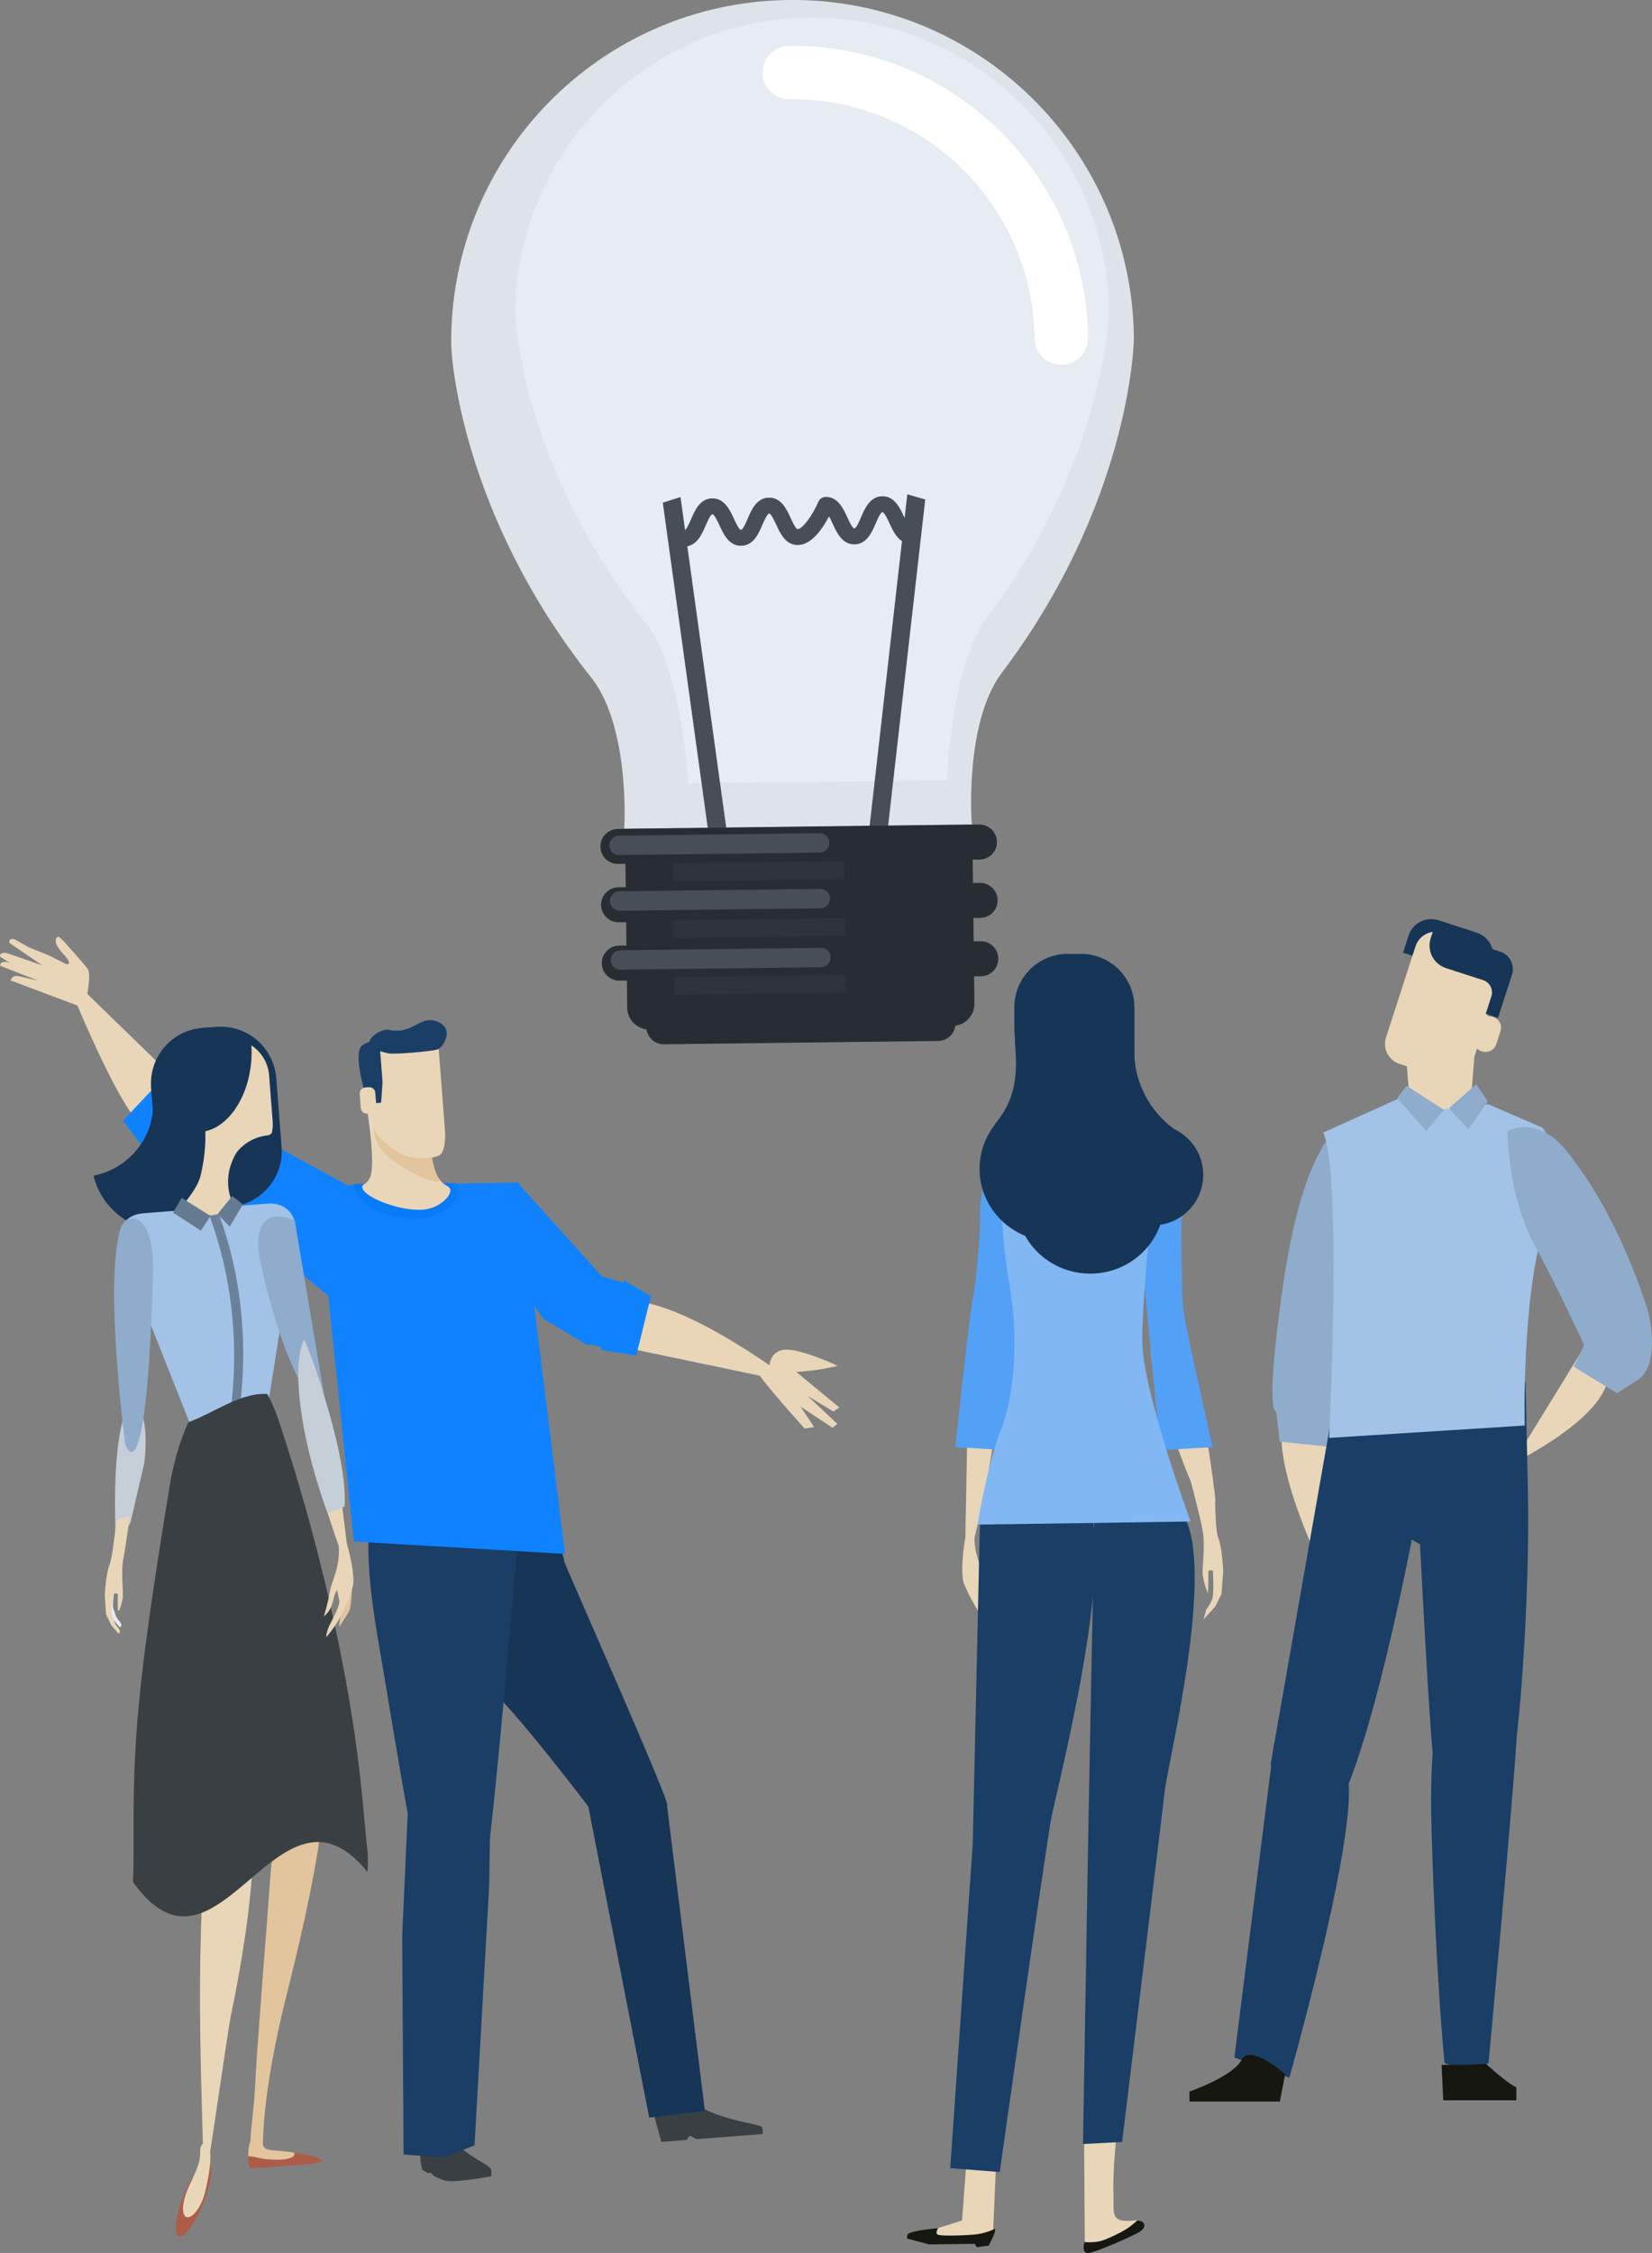 <svg xmlns="http://www.w3.org/2000/svg" id="Layer_2" data-name="Layer 2" viewBox="0 0 409.02 557.57"><rect x="0" y="0" width="409.02" height="557.57" fill="#808080" stroke="none"/><defs><style>      .cls-1 {        fill: #e7ecf2;      }      .cls-2 {        fill: #e9d6b8;      }      .cls-3 {        fill: #fff;      }      .cls-4 {        fill: #6b8199;      }      .cls-5 {        fill: #8faccc;      }      .cls-6 {        fill: #667b91;      }      .cls-7 {        fill: #dde3e8;      }      .cls-8 {        fill: #e2c59c;      }      .cls-9 {        fill: #ad5c49;      }      .cls-10 {        fill: #c5cfd8;      }      .cls-11 {        fill: #173556;      }      .cls-12 {        fill: #161711;      }      .cls-13 {        fill: #1082ff;      }      .cls-14 {        fill: #1a3e66;      }      .cls-15 {        fill: #087bf9;      }      .cls-16 {        fill: #a2c2e8;      }      .cls-17 {        fill: #52a1f7;      }      .cls-18 {        fill: #81b7f2;      }      .cls-19 {        fill: #474e56;      }      .cls-20 {        fill: #3a3f44;      }      .cls-21 {        fill: #282d33;      }      .cls-22 {        fill: #2e343a;      }    </style></defs><g id="Layer_1-2" data-name="Layer 1"><g id="Innovate"><g><path class="cls-21" d="m164.41,258.44l67.87-.82c2.39-.03,4.31-1.98,4.28-4.38-.03-2.4-2-4.31-4.39-4.29l-67.87.83c-2.4.03-4.31,1.99-4.28,4.39.03,2.4,1.99,4.3,4.39,4.27h0Z"></path><path class="cls-7" d="m111.72,85.55C111.15,38.85,148.51.57,195.2,0c46.69-.57,84.97,36.79,85.54,83.48.04,2.75-1.52,41.84-32.85,83.23-9.18,12.49-7.33,37.33-7.26,37.33-13.09.16-23.85.29-36.96.45-4.01.05-8.01.1-12,.15-13.09.16-24.06.3-37.13.45.08,0,1.48-24.88-7.95-37.15-32.38-40.64-34.83-79.65-34.86-82.4Z"></path><path class="cls-1" d="m170.44,193.88c-.71-10.64-3.56-30.63-10.26-39.33-30.76-38.62-32.57-75.49-32.57-75.86-.49-40.48,32.08-73.84,72.59-74.33,40.53-.49,73.9,32.07,74.39,72.59,0,.32-.94,37.25-30.62,76.44-6.59,8.95-9.02,29.05-9.54,39.71l-63.99.78Z"></path><path class="cls-3" d="m262.86,90.29c-3.65.05-6.65-2.87-6.69-6.51-.4-33.06-27.63-59.61-60.68-59.21-3.66.04-6.64-2.88-6.69-6.52-.04-3.66,2.87-6.66,6.53-6.7,40.34-.49,73.57,31.93,74.05,72.27.04,3.65-2.87,6.63-6.53,6.67Z"></path><g><polygon class="cls-19" points="176.13 211.37 164.1 124.39 168.49 123.01 180.52 209.99 176.13 211.37"></polygon><polygon class="cls-19" points="219.15 210.85 229.08 123.61 224.64 122.34 214.72 209.58 219.15 210.85"></polygon><path class="cls-19" d="m225.59,134.55c-3.03.04-4.38-2.9-5.36-5.05-.42-.9-1.27-2.75-1.75-2.75-.47,0-1.28,1.89-1.67,2.79-.93,2.17-2.21,5.14-5.25,5.18-3.03.04-4.38-2.91-5.37-5.05-.22-.49-.57-1.27-.93-1.87-1.51,2.88-4.27,7.06-7.71,7.09-3.03.04-4.39-2.91-5.37-5.05-.42-.9-1.28-2.76-1.74-2.75-.47.01-1.28,1.89-1.68,2.8-.93,2.17-2.2,5.14-5.25,5.18-3.03.04-4.39-2.91-5.37-5.05-.42-.9-1.26-2.75-1.75-2.75-.47,0-1.29,1.89-1.68,2.8-.93,2.17-2.21,5.14-5.25,5.19l-.05-3.96c.46,0,1.29-1.88,1.68-2.79.94-2.17,2.22-5.14,5.25-5.17,3.03-.04,4.39,2.89,5.37,5.04.42.9,1.27,2.75,1.75,2.75.47-.01,1.29-1.88,1.68-2.8.93-2.17,2.21-5.14,5.25-5.17,3.04-.04,4.38,2.89,5.37,5.04.41.9,1.26,2.75,1.74,2.75,1.15-.02,3.61-3.25,5.13-6.78.31-.71,1.01-1.18,1.79-1.19,3.03-.04,4.38,2.89,5.36,5.05.42.9,1.28,2.75,1.74,2.75.48,0,1.29-1.88,1.67-2.78.93-2.18,2.21-5.14,5.25-5.18,3.04-.04,4.39,2.89,5.38,5.05.41.9,1.26,2.75,1.73,2.75l.05,3.95Z"></path></g><path class="cls-21" d="m240.72,204.15l.54,44.19c.04,3.02-2.38,5.52-5.41,5.55l-75.01.91c-3.02.04-5.51-2.4-5.55-5.42l-.54-44.19,85.97-1.04Z"></path><path class="cls-21" d="m242.55,212.72l-89.52,1.09c-2.39.03-4.35-1.87-4.37-4.27-.03-2.39,1.88-4.36,4.27-4.39l89.52-1.09c2.4-.03,4.36,1.89,4.39,4.28.03,2.4-1.88,4.35-4.28,4.38Z"></path><path class="cls-19" d="m202.94,211l-49.65.61c-1.33.01-2.42-1.05-2.44-2.37-.02-1.33,1.05-2.42,2.38-2.43l49.66-.6c1.33-.02,2.43,1.05,2.44,2.37.01,1.32-1.05,2.41-2.38,2.43Z"></path><path class="cls-21" d="m242.72,227.16l-89.52,1.09c-2.39.03-4.35-1.89-4.38-4.28-.03-2.39,1.89-4.35,4.27-4.38l89.52-1.09c2.4-.03,4.36,1.89,4.39,4.27.03,2.41-1.89,4.36-4.29,4.39Z"></path><path class="cls-21" d="m242.9,241.6l-89.52,1.09c-2.39.03-4.34-1.89-4.38-4.27-.03-2.4,1.89-4.37,4.27-4.39l89.52-1.09c2.4-.03,4.35,1.89,4.38,4.28.03,2.39-1.88,4.36-4.28,4.38Z"></path><path class="cls-19" d="m203.11,224.79l-49.66.6c-1.33.02-2.42-1.05-2.44-2.38-.02-1.33,1.05-2.41,2.38-2.43l49.66-.6c1.33-.02,2.42,1.04,2.44,2.37.02,1.32-1.05,2.42-2.38,2.44Z"></path><path class="cls-19" d="m203.29,239.37l-49.66.6c-1.33.02-2.42-1.05-2.44-2.36-.02-1.32,1.05-2.41,2.38-2.43l49.66-.6c1.33-.02,2.42,1.04,2.44,2.36.02,1.32-1.05,2.41-2.38,2.43Z"></path><rect class="cls-22" x="166.59" y="213.41" width="42.43" height="4.41" transform="translate(-2.62 2.31) rotate(-.7)"></rect><rect class="cls-22" x="166.76" y="227.47" width="42.43" height="4.41" transform="translate(-2.77 2.29) rotate(-.69)"></rect><rect class="cls-22" x="166.93" y="241.52" width="42.43" height="4.4" transform="translate(-2.96 2.32) rotate(-.7)"></rect></g><g><g><path class="cls-20" d="m121.33,536.48c.52.54.29,2.1.29,2.1,0,0-8.29,1.58-11.03,1.15-.71-.11-1.94-.62-3.1-1.17-.2-.09-.58-.7-.77-.8-.35-.18-.5.18-.8.02-.78-.41-1.33-.74-1.35-.78-1.02-3.78-.17-5.4-.17-5.4,0,0,6.94-2.92,8.4-1.37,3.44,3.64,7.38,5.08,8.53,6.26Z"></path><path class="cls-20" d="m162.07,523.95l1.67,6.13,6.35-.49s.29-.91.82-.95c.46-.03,1.11.8,1.73.75,1.34-.1,2.82-.22,3.41-.26,1.19-.09,12.75-.99,12.75-.99,0,0,.19-1.33-.2-1.75-.2-.22-1.29-.54-2.02-.68-3.36-.67-12.97-2.82-14.85-5.83-2.28-3.67-9.67,4.07-9.67,4.07Z"></path><g><g><path class="cls-2" d="m152.69,333.06l43.87,9.16s-26.29-20.18-40.67-20.26c-14.37-.07-3.2,11.1-3.2,11.1Z"></path><path class="cls-2" d="m190.45,338.57s-.08-4.25,3.87-4.55c3.95-.29,13.07,3.99,13.07,3.99,0,0-2.05.56-4.91.97-2.87.41-6.29.63-6.29.63l-5.73-1.04Z"></path><path class="cls-2" d="m187.02,338.79c1.49,2.97,12.22,14.74,12.22,14.74l2.35-.33-3.39-5.1,7.93,5.25,1.19-.97-7.38-6.93,6.41,3.87,1.45-1-12.07-9.97-8.71.45Z"></path></g><polygon class="cls-13" points="128.27 292.82 149.02 315.85 154.25 317.44 154.53 316.87 161.16 320.79 157.53 335.5 148.77 334.07 148.82 333.39 146.45 332.8 145.23 332.78 134.53 326.4 128.54 317.88 128.27 292.82"></polygon></g><g><g><path class="cls-11" d="m118.71,416.07s1.9-1.91,29.24,33.99c14.6,19.17,15.95-3.68,17.23-3.29,1.28.39-25.4-59.71-25.44-60.19-.07-.97-3.54-13.41-3.54-13.41l-15.39.21-2.11,42.69Z"></path><path class="cls-14" d="m129,371.54s-7.24,88.11-9.21,93.26c-1.97,5.15-8.86,14.71-12.39,9.99-3.53-4.73-8.7-39.44-13.71-68.48-5.01-29.04-.91-33.08-.91-33.08l36.23-1.69Z"></path><polygon class="cls-13" points="78.43 293.46 128.47 292.67 139.91 384.56 87.61 381.5 78.43 293.46"></polygon><path class="cls-2" d="m45.3,269l-29.7-28.87s12.54,32.31,19.93,39.13c7.4,6.82,9.77-10.26,9.77-10.26Z"></path><polygon class="cls-13" points="89.99 295.46 63.88 281.28 52.23 268.27 44.25 262.68 30.45 277.35 37.72 287.01 40.45 284.31 44.1 280.71 40.22 287.1 48.55 297.27 56.7 300.33 84.28 323.18 89.99 295.46"></polygon><path class="cls-2" d="m21.27,247.63s1.54-6.47.37-7.97c-1.17-1.49-5.83-6.68-5.83-6.68l-1.32-1.22s-2.15.69,1.01,4.14c3.17,3.46.69,2.61.69,2.61l-4.07-2.05-5.2-2.12-2.18-1.23s-1.18-.8-1.63-.75c-1.28.14-.69,1.06-.69,1.06l8.07,5.5-8.85-3.07s-1.2-.2-1.53.34c-.3.51.05.66.05.66l9.17,5.8-4.74-1.07s-1.18-.18-1.53.34c-.38.56-.5.7-.5.7l17.69,6.64,1-1.65Z"></path><polygon class="cls-14" points="121.11 466.77 117.49 530.95 109.75 533.92 99.92 533.2 99.58 479.08 101.11 445.24 121.63 435.08 121.11 466.77"></polygon><polygon class="cls-11" points="165.11 446.51 174.52 522.4 160.74 524.06 145.61 446.84 165.11 446.51"></polygon><path class="cls-2" d="m9.39,240.3l-6.35-1.81s-1.37-.56-2.18-.42c-.92.16-.81.95-.81.95l9.3,3.64.04-2.37Z"></path></g><path class="cls-15" d="m99.66,301.51c6.91,1.02,13.04-2.36,13.6-6.2.14-.9-.06-1.74-.51-2.52l-25.23.2c-.18,3.73,5.43,7.53,12.13,8.52Z"></path><g><path class="cls-2" d="m106.69,280.02s-.87,11.22,4.05,13.5c2.4,1.11-1.17,5.16-5.32,5.77-5.62.81-15.09-2.81-15.69-5.27-.29-1.18.98-.5,1.93-2.76,1.35-3.22-.59-15.54-.83-17.02-.24-1.48,15.35.94,15.86,5.79Z"></path><path class="cls-8" d="m109.06,292.29c-2.98-3.19-2.37-12.27-2.37-12.27-.41-4.02-11.19-6.37-14.73-6.21.18,2.57.43,5.11.74,6.79.86,4.69,4.65,6.65,7.02,8.23,2.19,1.44,7.09,4.17,9.34,3.46Z"></path><path class="cls-2" d="m108.48,257.83l1.7,22.04s.4,5.23-1.53,6.13c-1.94.9-7.32.94-9.69-.63-2.37-1.57-6.16-3.54-7.03-8.22-.87-4.69-1.24-16.07-1.24-16.07,0,0,1.33-3.86,8.48-2.16,7.15,1.7,9.31-1.09,9.31-1.09Z"></path><path class="cls-14" d="m107.32,252.54c.98.19,2.66.81,3.17,2.43.53,1.66-.85,4.31-2.29,4.78-1.44.47-10.9,1.26-12.09.93-1.18-.32-3.42-.62-4.56-2.34-.75-1.12,2.64-3.91,4.81-3.46,5.5,1.17,7.31-3.06,10.97-2.34Z"></path><path class="cls-14" d="m93.98,258.27l.74,9.53-.36,5.1-1.13.09-2.04.16s-4.38-12.82-1.32-14.56c3.06-1.74,3.86-1.05,4.11-.32Z"></path><path class="cls-2" d="m93.19,273.92c.06.83-.55,1.55-1.38,1.61l-.87.07c-.82.06-1.54-.55-1.61-1.38l-.27-3.48c-.07-.83.56-1.55,1.38-1.62l.87-.06c.83-.07,1.55.56,1.61,1.38l.27,3.48Z"></path></g></g></g><g><path class="cls-1" d="m27.78,392.13l-1.49.38c-.02.29-.03.47-.03.47l.3,4.97,1.34,2.76s1.25,1.41,1.66,1.88c.2.23.43-.03.49-.36.06-.29-.37-.87-.37-.87,0,0-.62-.7-.91-1.26-.2-.4-.22-.72-.44-1.32-.1-.3-.34-.79-.35-.97-.06-1.21.13-2.69.3-3.72l-.5-1.97Z"></path><path class="cls-8" d="m78.37,433.06c-1.39-.72-5.55,4.7-7.13,9.33-3.11,9.07-3.71,14-4.43,23.8-1.14,15.53-3.19,40.22-3.69,50.7-.45,9.45-3.35,20.81,2.14,18.81-1.08-12.83,3.33-32.66,5.97-43.09,9.01-35.63,11.42-57.36,7.13-59.55Z"></path><path class="cls-2" d="m52.28,443.38c.31-2.5.62-4.97.96-7.39,1.47-3.62,2.85-5.56,4.03-5.38,4.47.69,9.97,20.23-.16,68.43-.51,2.43-6.58,44.23-6.6,43.22-.44-26.5-2.78-61.79,1.77-98.88Z"></path><path class="cls-9" d="m50.29,545.33c-2,5-4.71,8.62-6.03,8.09-1.32-.53-.76-5.02,1.24-10.01,2.01-5,4.71-8.63,6.03-8.09,1.32.53.77,5.02-1.24,10.01Z"></path><path class="cls-2" d="m50.8,542.43c-.93,3.86-3.31,6.78-4.63,6.25-1.32-.53-1.1-3.8.54-7.42,2.08-4.57,2.91-5.91,2.87-9.07-.03-2.96,4.72-4.3,1.22,10.23Z"></path><path class="cls-11" d="m69.72,283.82c.59,7.61-5.1,14.25-12.71,14.84l-3.95-6.28c-7.61.59-14.66-10.4-15.25-18l-.4-5.16c-.59-7.61,5.1-14.25,12.71-14.84l3.44-.26c7.61-.59,14.25,5.1,14.84,12.71l1.32,16.99Z"></path><path class="cls-11" d="m39.62,268.84c-.76.06-1.49.18-2.21.32.22.9.38,1.82.46,2.77.71,9.16-5.74,17.25-14.71,19.03,2.03,8.47,10.1,14.45,19.24,13.74,10.11-.78,17.69-9.45,16.93-19.34-.77-9.9-9.58-17.3-19.7-16.52Z"></path><path class="cls-2" d="m62.24,258.71c.08,1.27.07,2.57-.03,3.9-.71,8.95-5.56,16.08-11.37,17.36.13,4.02-.4,7.67-1.13,10.82-.83,3.57-4.62,7.57-4.62,7.57-.52,6.25,21.2,13.69,20.62,12.73-.58-.96-6.32-7.82-8.53-14.37-1.54-4.56-.32-8.52,1.25-11.3,2.98-4.12,7.75-4.43,7.75-4.43.46-.03.85-.26,1.12-.6.21-.93.29-1.91.21-2.91l-.88-11.35c-.24-3.15-1.96-5.82-4.4-7.43Z"></path><path class="cls-16" d="m66.04,349.68c-1.89,5.87-16.02,8.75-18.78,3.23l-16.6-41.85c-2.76-5.52-.59-10.37,4.84-10.8l11.73-.91,5.5,2.24,4.32-3,9.15-.71c5.42-.42,8.32,4.05,6.44,9.93l-6.59,41.87Z"></path><path class="cls-2" d="m51.28,365.45c-3.9-.33-3.77,1.9-5.99,7.69-4.36,11.33-5.87,27.68-2.31,44.64,4.17,19.87,11.03,36.92,18.35,47.38,2.99-9.73,3.86-21.2,4.28-33.86,1.31-39.4-2.32-64.83-14.32-65.85Z"></path><path class="cls-10" d="m33.35,346.88s-3.09-.03-4.36,12.99c-.54,5.55-.58,11.9-.46,17.36.17,7.32,3.81-.56,3.81-.56l3.36-14.46s1.73-11.51-2.35-15.33Z"></path><path class="cls-5" d="m30.13,303.41c-4.68,12.09.88,54.05.88,54.05,0,0,5.22,15.41,6.86-41.91.47-16.44-6.59-15.13-7.74-12.14Z"></path><path class="cls-5" d="m72.96,302.01l7.96,47.21s-8.07-.56-16.18-35.63c-3.47-15.03,5.31-12.92,8.21-11.57Z"></path><path class="cls-2" d="m29.23,404.14c-.42-.47-1.66-1.89-1.66-1.89l-1.33-2.76-.3-4.97s.33-5.3,1.17-7.25c.84-1.95,1.45-9.86,1.76-10.82.31-.96,3.25-1.12,3.25-1.12,0,0-.95,7.21-1.59,10.5-.63,3.29.07,8.3-.13,9.6-.16.99-.41,1.89-.66,2.57-.29.85-.58.8-.59.05-.01-1.11-.02-2.57.03-3.12.08-.93-1-.53-1-.53,0,0-.64,2.87-.54,4.96,0,.18.25.68.35.97.22.61.24.93.43,1.33.28.56.9,1.26.9,1.26,0,0,.43.58.38.86-.06.33-.28.59-.49.36Z"></path><polygon class="cls-6" points="52.13 300.93 49.74 304.56 42.87 300.12 44.97 296.44 52.13 300.93"></polygon><polygon class="cls-6" points="57.52 295.97 53.87 300.46 56.88 303.56 60.12 298.09 57.52 295.97"></polygon><path class="cls-4" d="m56.74,351.68c.76-.27,1.52-.54,2.27-.82,2.62-17.15.93-34.8-4.81-50.31-.76-.11-1.59.33-2.36.22,5.83,15.85,7.6,33.33,4.89,50.91Z"></path><path class="cls-20" d="m90.95,463.22c.18-1.37.2-2.92.08-4.57-1.03-9.18-1.38-18.57-4.23-35.96-2.79-16.89-8.07-41.77-17.52-70.29-.92-2.92-1.98-5.4-3.11-7.41-6.61-.41-12.92,4.55-19.55,7-2.13,4.81-3.87,10.51-4.86,17.3-5.03,30.68-7.37,48.37-8.19,63.13-.88,14.31-.24,25.68-.65,33.31,21.11,29.68,35.91-29.75,58.03-2.5Z"></path><g><path class="cls-8" d="m87.26,391.76s-.26,5.74-.75,6.83c-.34.76-2.51,4.05-2.51,4.05,0,0-.07-2.11.72-3.48.8-1.38,2.53-7.39,2.53-7.39Z"></path><path class="cls-2" d="m75.36,339.38s-2.8.68.41,15.75c3.21,15.07,11.32,36.48,11.32,36.48l-4.46-35.4s-2.29-13.47-7.27-16.83Z"></path><path class="cls-2" d="m83.55,379.97c1.33,7.21-1.38,10.88-1.88,13.92-.49,3.04-1.52,6.18-1.5,6.16,2.51-2.1,2.16-4.45,2.86-5.78.69-1.32.29-.94.94,1.6.37,1.44-1.5,4.42-2.45,6.5-.83,1.79-.74,2.81-.74,2.81,0,0,2.03-2.29,3.49-5,1.76-3.28,3.04-7.18,3.19-8.07.26-1.64-.47-6.48-1.52-9.84-1.18-3.79-3.34-7.5-2.39-2.31Z"></path></g><path class="cls-10" d="m85.33,372.76c.43-7.41-2.26-18.71-6.2-30.96-1.17-3.64-2.44-7.11-3.78-10.33-2.94,5.5-1.54,20.69,3.88,37.55.6,1.9,1.25,3.75,1.91,5.55,1.13-.49,3.11-1.14,4.2-1.8Z"></path><path class="cls-8" d="m74.89,533.2s-1.31-.45-4.89-.84c-2.09-.23-3.64-.1-4.45-.82-1.32-1.18-.88-4.32-1.47-4.13-2.86.89-3.34,7.78-1.57,8.5,1.76.72,11.28-1.16,12.06-1.27.79-.13.55-1.63.32-1.43Z"></path><path class="cls-9" d="m72.85,532.73c.72,2.25-6.39,1.87-8.26,1.41-1.78-.43-2.91-.53-2.91-.53-.08,0-.15,0-.22,0,0,.06-.02.12-.01.17.1,1.26-.33,2.97,1.69,2.82l12.62-.97c10.31-.8-2.93-2.96-2.91-2.9Z"></path></g></g><g><g><path class="cls-2" d="m330.2,354.34l-2.66,34.19s-9.21-18.32-10.21-31.16c-.99-12.83,13.1-3.52,12.86-3.03Z"></path><path class="cls-2" d="m348.82,270.1c.33,3.9,2.42,7.28,4.63,7.44h6.28c2.2-.15,4.3-3.54,4.63-7.44.52-6.43,1.03-12.87,1.54-19.29.34-3.86-1.16-11.61-4.5-13.89-3.05-2.03-6.55-2.03-9.61,0-3.35,2.29-4.85,10.03-4.51,13.89.51,6.43,1.04,12.86,1.55,19.29Z"></path><path class="cls-2" d="m391.31,334.88l-16.78,27.29s24.96-11.99,23.67-23.16c-1.28-11.16-6.89-4.13-6.89-4.13Z"></path><path class="cls-5" d="m330.62,279.89s-8.18,5.38-12.92,38.03c-4.73,32.67-1.71,31.43-1.71,31.43l.85,7.44,12.05,1.24,6.89-28.11-5.17-50.03Z"></path><path class="cls-12" d="m375.43,516.52v3.26h-18.09l-.42-8.74,10.9-.36s5.88,5.38,7.61,5.85Z"></path><path class="cls-14" d="m352.44,365.84s-9.36,53.58-19.12,77.11c-8.65,20.83-18.73-6.28-18.73-6.28l15.78-89.9,26.02-1.97s1.8.66-3.95,21.05Z"></path><path class="cls-14" d="m350.28,345.01l-3.2,34.56,4.51,2.65s2.6,51.33,3.46,53.92c4.88,14.86,17.5,5.94,19.22.99,1.73-4.96,4.59-41.6,4.02-68.34l-.58-26.74-27.45,2.97Z"></path><path class="cls-14" d="m356.15,422.37s-2.09,9.14-1.79,26.42c.19,10.96,1.26,39.97,3.27,61.56.12,1.33,10.9.33,10.9.33,0,0,6.57-70.1,7.15-83.67.17-4.09-10.93-14.31-19.54-4.64Z"></path><path class="cls-16" d="m327.61,280.3l18.98-8.57,9.8,2.93,12.11-1.38,13.35,5.79s6.02,5.78.43,24.39c-5.6,18.61-4.76,49.33-4.76,49.33l-48.45,3.07s3.28-65.21-1.45-75.55Z"></path><path class="cls-5" d="m373.24,279.89s7.32-4.14,14.63,4.96c12.47,15.5,18.51,34.73,19.8,38.45,1.29,3.72,3.01,14.88-2.15,18.19l-5.17,3.31-10.76-6.61,1.72-3.31.87-2.07s-6.03-13.23-12.48-25.21c-6.46-12-6.46-27.71-6.46-27.71Z"></path><polygon class="cls-5" points="358.78 274.24 363.58 279.47 368.36 272.57 365.48 268.31 358.78 274.24"></polygon><polygon class="cls-5" points="348.27 268.72 357.48 274.66 353.13 279.89 345.93 271.73 348.27 268.72"></polygon><path class="cls-14" d="m318.94,435.47s3.03.98,12.63,1.32c9.58.35-12.35,77.4-12.35,77.4l-13.6-4.99,9.8-77.58,3.52,3.85Z"></path><path class="cls-12" d="m318.18,513.35l-1.3,6.75h-22.38v-2.48s10.76-3.72,12.92-7.86c2.15-4.14,10.76,3.59,10.76,3.59Z"></path></g><g><path class="cls-11" d="m363.93,234.99l1.38-4.25-1.75-.57-4.63-1.5-2.79-.91c-3.09-1.01-6.4.69-7.39,3.77l-1.37,4.25,1.76.57,4.62,1.5,2.79.91c3.08,1,6.39-.69,7.39-3.77Z"></path><path class="cls-2" d="m364.36,263.59c-.89,2.75-3.83,4.25-6.57,3.36l-11.27-3.65c-2.74-.89-4.24-3.83-3.35-6.57l7.3-22.53c.89-2.75,3.83-4.25,6.57-3.36l11.27,3.65c2.74.89,4.24,3.83,3.35,6.57l-7.3,22.54Z"></path><path class="cls-11" d="m365.66,230.85c1.95.63,3.35,2.2,3.85,4.04l1.91.62c2.39.77,3.7,3.34,2.93,5.73l-3.46,10.68-3.04-.99,1.4-4.34c.54-1.68-.39-3.48-2.06-4.03l-1.77-.57-4.63-1.5-2.79-.91c-3.08-1-4.77-4.31-3.77-7.39l1.48-4.56,9.95,3.22Z"></path><path class="cls-2" d="m365.99,253.41c.47-1.47,2.04-2.26,3.51-1.79l.22.07c1.46.48,2.27,2.03,1.79,3.5l-1.04,3.22c-.48,1.46-2.05,2.27-3.51,1.8l-.22-.07c-1.09-.36-1.81-1.31-1.91-2.37"></path></g></g><g><g><path class="cls-2" d="m245.41,333.56s3.08.42,1.36,16.91c-1.71,16.5-7.95,40.33-7.95,40.33l.72-38.39s.92-14.67,5.86-18.85Z"></path><path class="cls-2" d="m241.28,377.94c-.6,7.86,2.73,11.49,3.61,14.68.88,3.19,2.34,6.44,2.31,6.43-2.93-1.97-2.82-4.52-3.72-5.85-.89-1.34-.42-.98-.82,1.81-.23,1.59,2.11,4.56,3.37,6.68,1.09,1.83,1.11,2.93,1.11,2.93,0,0-2.43-2.21-4.31-4.96-2.26-3.31-4.08-7.32-4.33-8.26-.47-1.72-.24-6.99.5-10.71.83-4.19,2.72-8.41,2.29-2.74Z"></path></g><polygon class="cls-2" points="246.8 531.38 245.85 552.97 232.25 554.05 226.22 553.31 238.2 549.53 239.54 531.57 246.8 531.38"></polygon><path class="cls-12" d="m244.8,555.75l-2.96.38-.51-.83-11.25.15-5.45-1.43s-.22-.96.29-1.24c1.54-.88,7.36-1.34,7.36-1.34,0,0-.77,1.08-.16,1.56.61.48,8.1.21,9.95-.09,3.2-.53,4.21-1.48,4.31-1.22.25.69-1.59,4.06-1.59,4.06Z"></path><path class="cls-14" d="m242.67,374.64l-1.83,81.73-5.57,80.21,12.25.96s11.45-80.81,12.81-87.8c1.36-6.99,15.86-63.06,9.1-77.38-6.76-14.31-26.76,2.28-26.76,2.28Z"></path><path class="cls-2" d="m290.63,329.17c6.84,8.26,10.3,42.23,10.3,42.23,0,0-2.25,13-14.84-30.62-3.78-13.1,2.85-13.65,4.54-11.61Z"></path><path class="cls-2" d="m298.03,400.73l2.85-3.14,1.55-3.1.43-5.61s-.28-6-1.2-8.21c-.92-2.22-.72-11.11-1.05-12.2-.34-1.08-5.93-2.41-5.93-2.41,0,0,2.46,9.2,3.12,12.93.66,3.73-.23,9.38-.02,10.85.36,2.52,1.31,4.49,1.31,4.49,0,0,.15-3.98.07-5.03-.08-1.05,1.13-.58,1.13-.58,0,0,.37,5.5-.14,6.96-.5,1.46-1.47,2.6-1.47,2.6l-.68,2.47Z"></path><path class="cls-17" d="m254.12,310.17l-4.4,46.06v2.68l-13.19-.77s3.82-35.55,4.4-37.27c.57-1.72,1.91-16.63,1.72-19.3-.19-2.68.38-16.05,9.18-14.72,8.79,1.34,2.29,23.32,2.29,23.32Z"></path><path class="cls-17" d="m282.61,310.17l4.4,46.06v2.68l13.19-.77c-5.94-26.95-7.28-32.3-7.46-37.27-.06-1.81-.38-16.63-.19-19.3.19-2.68.37-9.94-7.65-14.72-7.64-4.56-2.29,23.32-2.29,23.32Z"></path><path class="cls-2" d="m268.41,528.89l.19,27.72,11.47-4.02s4.85-3.51.67-3.06c-6.12.66-4.87-1.91-5.07-6.88-.19-4.97.77-14.52.77-14.52l-8.02.76Z"></path><path class="cls-12" d="m281.59,549.53s-1.3,1.22-2.68,2.1c-1.34.86-5.19,2.76-6.69,3.06-1.91.38-3.73.19-3.73.19,0,0-.86,2.86,1.05,2.68,1.91-.19,11.47-4.4,12.81-5.35,1.34-.96,1.53-2.49-.77-2.68Z"></path><path class="cls-14" d="m270.95,376.17l-1.46,74.96-1.35,79.48,9.68-.51s9.77-80,10.59-87.07c.82-7.07,12.54-54.12,4.7-67.87-7.84-13.75-22.18,1.02-22.18,1.02Z"></path><path class="cls-18" d="m269.04,283.28s-15.04,1.01-18.6,2.54c-3.57,1.53-2.8,19.11-.51,32.11,2.3,12.99,1.28,27.52-2.04,35.68-3.31,8.16-5.86,23.7-5.86,23.7l52.76-.76s-11.98-32.37-11.98-44.85,3.31-41.03,3.05-43.83c-.25-2.8-13.5-4.59-16.82-4.59Z"></path><g><path class="cls-11" d="m280.87,260.51c0,7.3-5.91,13.21-13.21,13.21l-3.31-6.28c-7.3,0-13.21-5.91-13.21-13.21v-4.95c0-7.3,5.91-13.21,13.21-13.21h3.31c7.3,0,13.21,5.91,13.21,13.21v11.23Z"></path><path class="cls-11" d="m279.23,289.27c0,9.92-8.21,17.96-18.35,17.96s-18.35-8.04-18.35-17.96,8.22-17.97,18.35-17.97,18.35,8.04,18.35,17.97Z"></path><path class="cls-11" d="m288.28,297.23c0,9.93-8.22,17.97-18.35,17.97s-18.35-8.04-18.35-17.97,8.21-17.97,18.35-17.97,18.35,8.05,18.35,17.97Z"></path><path class="cls-11" d="m260.17,252.51c-3.68,0-6.09,1.07-8.96,2.9.11,4.1.34,5.1.34,7.85,0,6.5-1.88,10.94-5.16,14.88,3.24,5.07,7.23,10.29,13.78,10.29,10.14,0,18.35-8.04,18.35-17.96s-8.22-17.97-18.35-17.97Z"></path><path class="cls-11" d="m280.85,260.19c0-.38.04-.76.06-1.13-1.89-.64-3.9-1.01-6.01-1.01-10.14,0-18.35,8.05-18.35,17.97s8.21,17.96,18.35,17.96c8.47,0,15.59-5.63,17.7-13.29-7.04-4.24-11.75-11.82-11.75-20.51Z"></path><path class="cls-11" d="m297.91,290.76c0,6.9-5.6,12.49-12.5,12.49s-12.49-5.59-12.49-12.49,5.59-12.5,12.49-12.5,12.5,5.6,12.5,12.5Z"></path></g></g></g></g></svg>